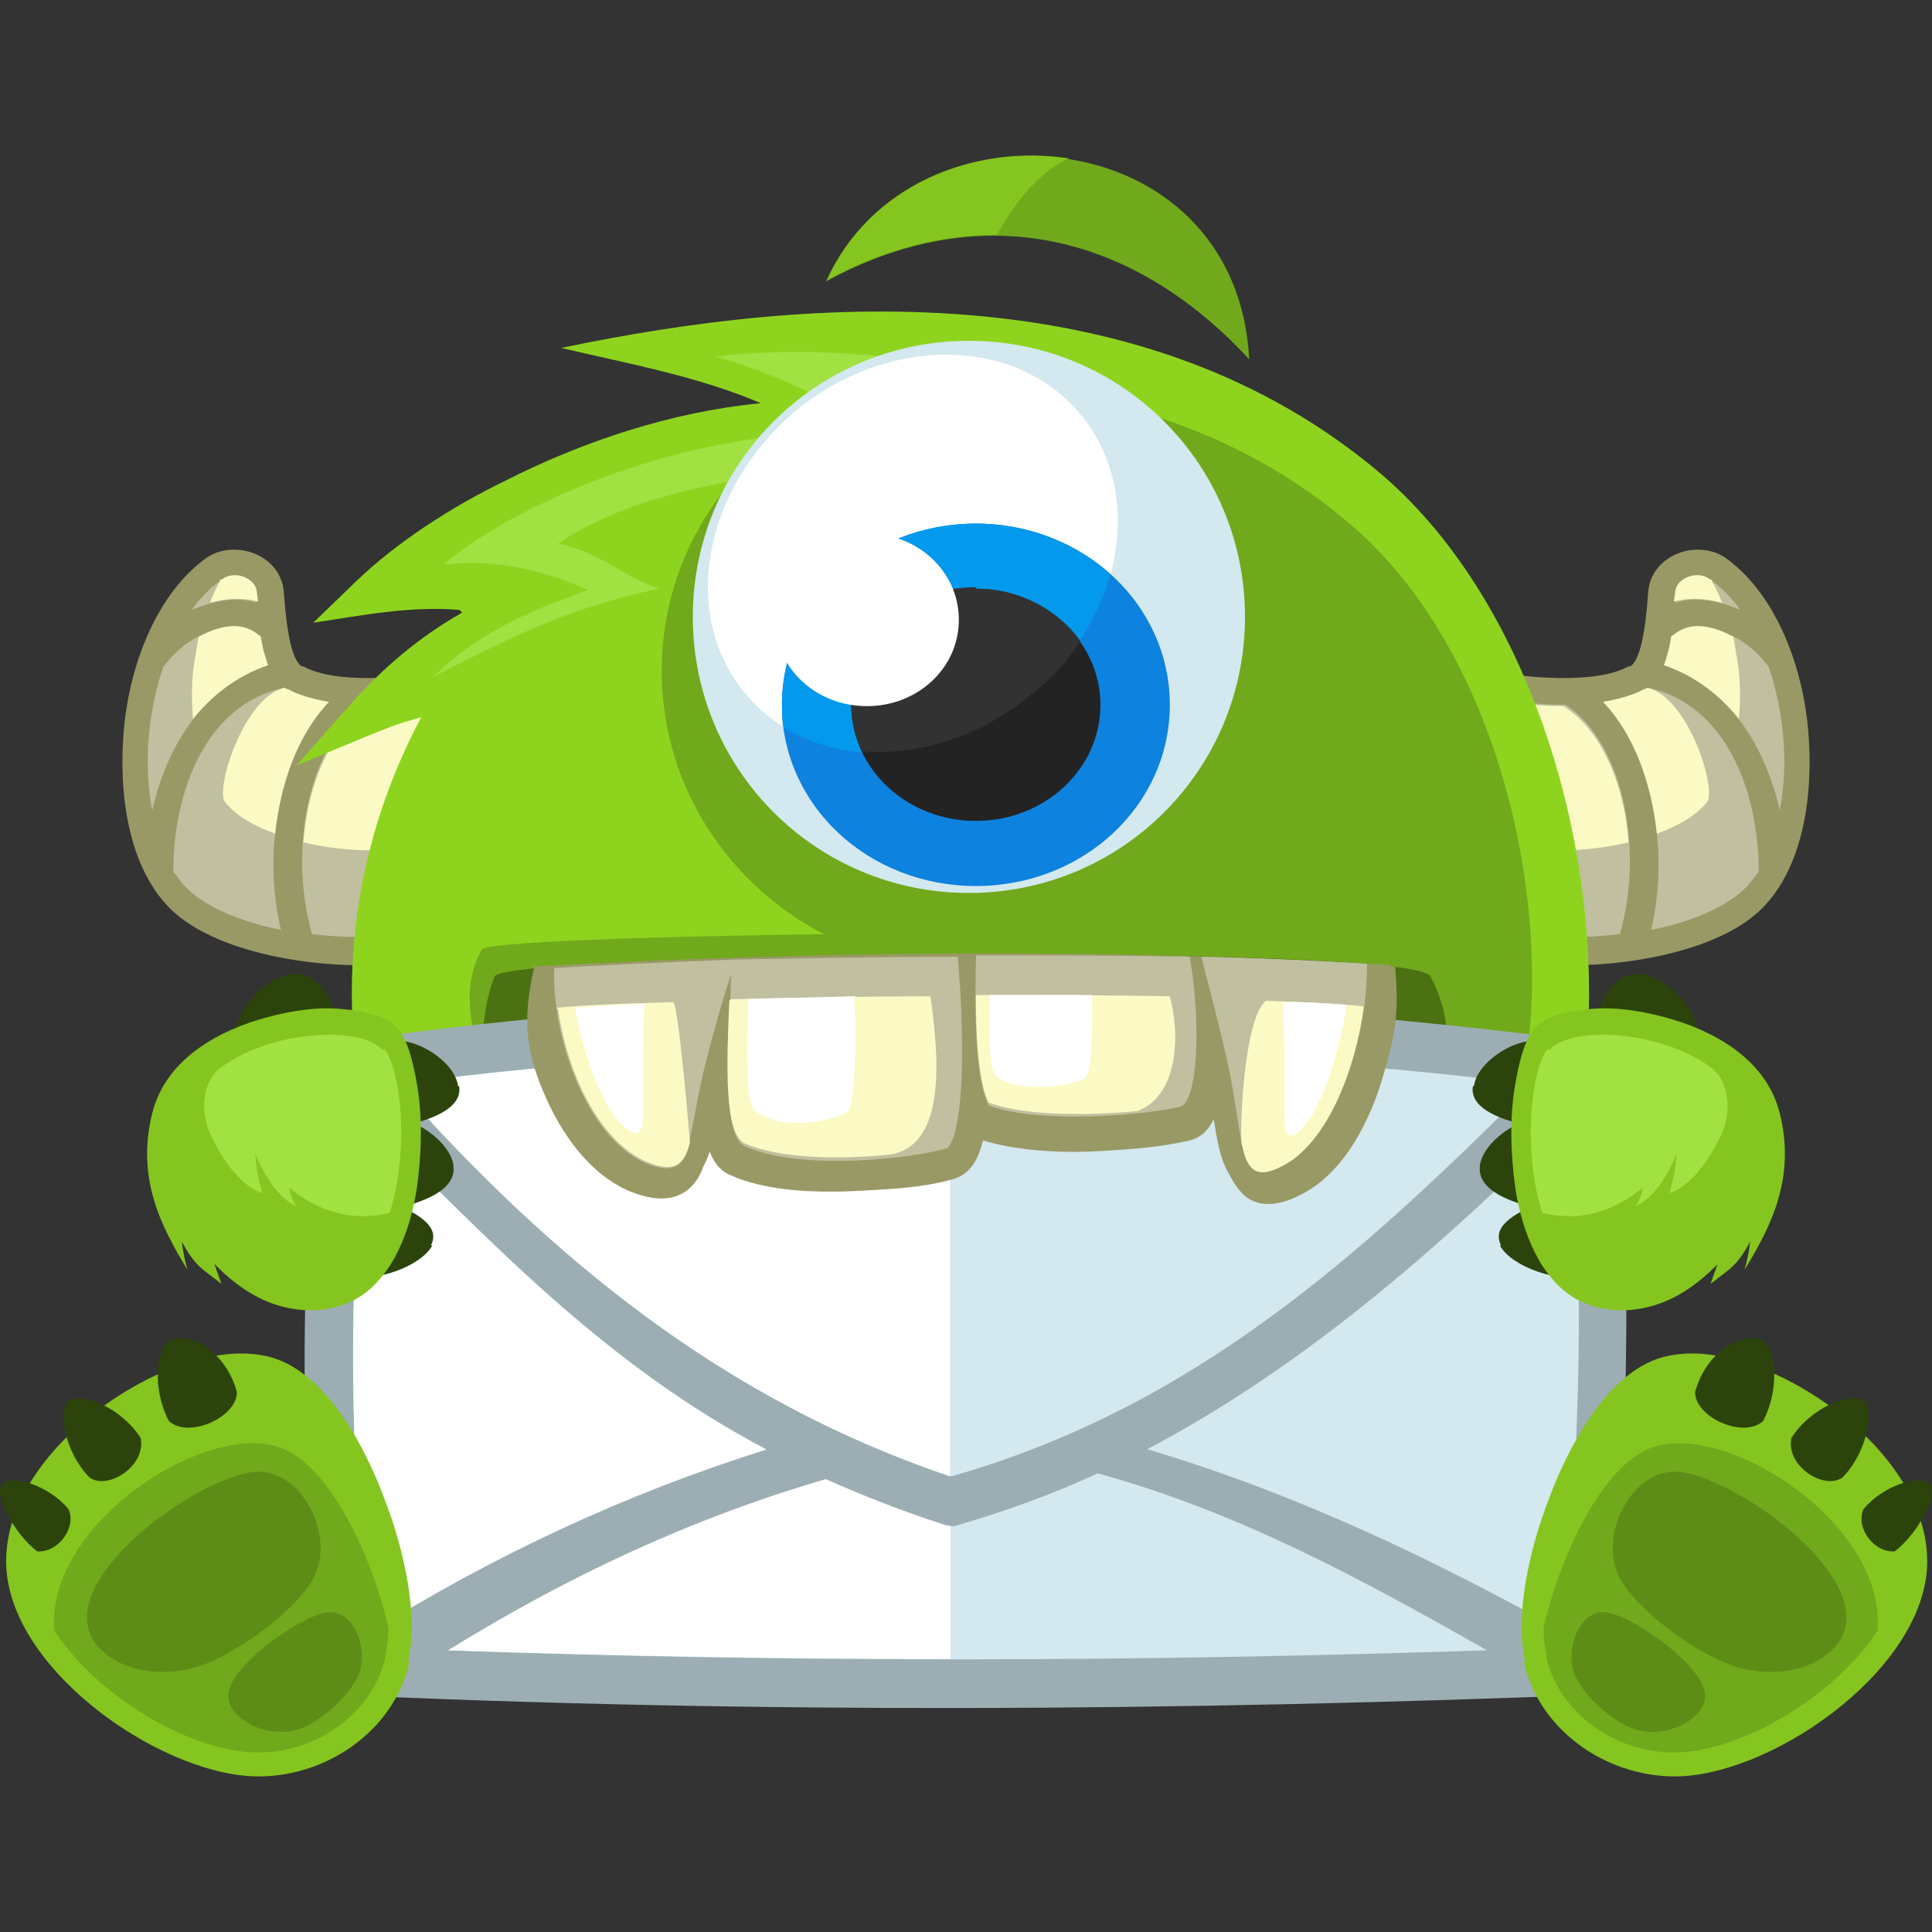 <svg xmlns:xlink="http://www.w3.org/1999/xlink" xmlns="http://www.w3.org/2000/svg" id="Layer_1" data-name="Layer 1" viewBox="0 0 100 100" width="100" height="100"><rect x="0" y="0" width="100" height="100" fill="#333333" stroke="none"/><defs><style>      .cls-1 {        fill: #0399ed;      }      .cls-1, .cls-2, .cls-3, .cls-4, .cls-5, .cls-6, .cls-7, .cls-8, .cls-9, .cls-10, .cls-11, .cls-12, .cls-13, .cls-14, .cls-15, .cls-16, .cls-17 {        stroke-width: 0px;      }      .cls-2 {        fill: #0d82df;      }      .cls-3 {        fill: #5d8d17;      }      .cls-4 {        fill: #323232;      }      .cls-5 {        fill: #232323;      }      .cls-6 {        fill: #fff;      }      .cls-7 {        fill: #4b7113;      }      .cls-8 {        fill: #9caeb3;      }      .cls-9 {        fill: #8ed41e;      }      .cls-10 {        fill: #2c440c;      }      .cls-11 {        fill: #d3e8ef;      }      .cls-12 {        fill: #85c51f;      }      .cls-13 {        fill: #996;      }      .cls-14 {        fill: #c0c0a0;      }      .cls-15 {        fill: #70a91b;      }      .cls-16 {        fill: #fbfac4;      }      .cls-17 {        fill: #a1e141;      }    </style></defs><g id="Mascot"><path class="cls-13" d="m84.37,34.5c.73-.44.88-3.15.95-3.96.22-1.83,2.49-2.64,3.96-1.69,2.57,1.83,3.88,5.35,4.25,8.35.37,3.08.07,7.18-2.12,9.6-2.34,2.64-8.28,3.44-11.8,3.08-.95-.07-1.83-.29-2.71-.44l-1.69-15.1,1.83.37c1.83.37,5.57.73,7.25-.22h.07Z"></path><path class="cls-14" d="m90.08,31.57c-.44-.59-.95-1.17-1.54-1.54-.59-.44-1.69-.07-1.76.66l-.07.51c1.1-.37,2.34-.07,3.37.37m2.05,10.33c.44-2.34.22-5.06-.59-7.4-.59-.73-1.17-1.32-2.27-1.76-1.39-.59-2.12-.37-2.78.22-.07.59-.22,1.03-.37,1.47,3.81,1.25,5.42,4.91,6.01,7.55v-.07h0Zm-11.14-5.42c-1.32,0-2.71-.15-4.1-.44l1.32,12.16c1.76.37,3.81.37,5.64.15,1.32-4.69,0-10.19-2.93-11.94l.07.07Zm4.1-.81c-.51.29-1.25.51-2.12.66,2.64,2.79,3.44,7.84,2.49,11.8,2.2-.44,4.03-1.25,4.98-2.27.22-.22.37-.51.59-.73,0-4.18-1.69-8.65-5.72-9.53q-.07.07-.15.07h-.07Z"></path><path class="cls-16" d="m84.37,43.58c-1.76.44-3.66.51-5.06.37-.59-.07-1.1-.15-1.61-.29l-.88-7.55c1.39.29,2.79.44,4.1.44,1.91,1.17,3.15,3.96,3.37,7.03h.07Zm5.35-10.62c.07.44.15.88.22,1.32.15.88.15,1.91.07,2.93-.95-1.17-2.2-2.2-3.88-2.78.15-.44.29-.88.37-1.47.58-.51,1.39-.81,2.78-.22.15.07.29.15.44.22m-1.1-2.86c.22.37.37.73.51,1.1-.81-.22-1.61-.29-2.49-.07l.07-.51c.07-.73,1.17-1.1,1.76-.66l.15.07v.07h0Zm-3.52,5.57c-.51.29-1.25.51-2.12.66,1.61,1.69,2.49,4.18,2.78,6.82,1.02-.37,1.98-.88,2.57-1.61.59-.59-.95-5.5-3.08-5.94q-.07.07-.15.07"></path><path class="cls-13" d="m15.63,34.5c-.73-.44-.88-3.15-.95-3.96-.22-1.83-2.49-2.64-3.96-1.69-2.57,1.83-3.88,5.35-4.25,8.35-.37,3.08-.07,7.18,2.12,9.6,2.34,2.64,8.28,3.44,11.8,3.08.95-.07,1.83-.29,2.71-.44l1.68-15.1-1.83.37c-1.83.37-5.57.73-7.25-.22h-.07Z"></path><path class="cls-14" d="m9.92,31.57c.44-.59.95-1.17,1.54-1.54.59-.44,1.69-.07,1.76.66l.07.51c-1.1-.37-2.34-.07-3.37.37m-2.05,10.33c-.44-2.34-.22-5.06.59-7.4.59-.73,1.17-1.32,2.27-1.76,1.39-.59,2.13-.37,2.78.22.07.59.22,1.03.37,1.47-3.81,1.25-5.42,4.91-6.01,7.55v-.07h0Zm11.14-5.42c1.32,0,2.71-.15,4.1-.44l-1.32,12.16c-1.76.37-3.81.37-5.64.15-1.32-4.69,0-10.19,2.93-11.94l-.07.07Zm-4.1-.81c.51.29,1.25.51,2.12.66-2.64,2.79-3.44,7.84-2.49,11.8-2.2-.44-4.03-1.25-4.98-2.27-.22-.22-.37-.51-.59-.73,0-4.18,1.69-8.65,5.72-9.53q.07.07.15.07h.07Z"></path><path class="cls-16" d="m15.63,43.58c1.76.44,3.66.51,5.06.37.59-.07,1.1-.15,1.61-.29l.88-7.55c-1.39.29-2.78.44-4.1.44-1.91,1.17-3.15,3.96-3.37,7.03h-.07Zm-5.35-10.62c-.07.44-.15.88-.22,1.32-.15.88-.15,1.91-.07,2.93.95-1.17,2.2-2.2,3.88-2.78-.15-.44-.29-.88-.37-1.47-.58-.51-1.39-.81-2.78-.22-.15.07-.29.15-.44.22m1.1-2.86c-.22.37-.37.73-.51,1.1.81-.22,1.61-.29,2.49-.07l-.07-.51c-.07-.73-1.17-1.1-1.76-.66l-.15.07v.07h0Zm3.52,5.57c.51.29,1.25.51,2.12.66-1.61,1.69-2.49,4.18-2.78,6.82-1.02-.37-1.98-.88-2.57-1.61-.59-.59.95-5.5,3.08-5.94q.07.07.15.07"></path><path class="cls-9" d="m23.77,31.57c-2.56-.22-5.06.29-7.55.66l2.2-2.13c2.13-2.05,4.98-3.88,7.7-5.2,4.03-2.05,8.65-3.59,13.26-4.03-3.23-1.39-6.89-2.05-10.33-2.86,13.26-2.78,30.26-3.81,42.43,6.52,6.96,5.94,10.77,16.93,10.77,26.89,0,37.59-64.04,37.59-64.04,0,0-5.06,1.25-9.89,3.59-14.29-.88.22-1.68.51-2.57.88l-3.88,1.61,2.78-3.15c1.69-1.9,3.59-3.52,5.79-4.76l-.15-.15Z"></path><path class="cls-15" d="m52.49,19.99c6.23.73,12.31,2.78,17.36,7.11,6.16,5.2,9.45,14.88,9.45,23.6,0,15.97-13.19,24.25-26.82,24.69V19.99h0Z"></path><path class="cls-17" d="m28.9,28.12c4.84-3.22,12.75-4.25,22.28-3.74-1.69-1.98-3.22-3.22-5.5-4.32,4.32-.15,7.77.81,16.34,3.74-7.4-4.32-16.48-6.3-24.99-5.35,3.08.88,6.01,2.27,8.72,4.1-8.72-.95-18.76,3.22-22.79,6.67,2.64-.29,4.98.22,7.48,1.32-3.52,1.25-5.79,2.34-7.99,4.47,3.81-1.91,6.81-3.52,11.65-4.54-1.91-.66-2.93-1.83-5.2-2.34"></path><path class="cls-15" d="m50.15,19.25c8.8,0,15.9,6.89,15.9,15.46s-7.11,15.46-15.9,15.46-15.9-6.89-15.9-15.46c0-8.5,7.11-15.46,15.9-15.46"></path><path class="cls-15" d="m24.94,49.15c.51-.95,48.73-1.32,49.68,0,1.68,2.2.73,4.32,0,6.16H24.94c-.44-1.98-1.17-4.1,0-6.16"></path><path class="cls-7" d="m25.6,50.54c.51-1.25,47.48-1.76,48.44,0,1.61,3,.66,5.93,0,8.43H25.6c-.44-2.71-1.1-5.57,0-8.43"></path><path class="cls-15" d="m64.66,18.6c-.66-12.53-17.51-13.85-21.91-4.03,7.77-4.25,15.68-2.71,21.91,4.03"></path><path class="cls-12" d="m55.28,8.19c-4.91-.73-10.26,1.39-12.46,6.3,2.93-1.61,5.94-2.34,8.79-2.34.59-1.1,1.98-3.22,3.74-3.96h-.07Z"></path><path class="cls-11" d="m50.15,17.64c7.91,0,14.29,6.38,14.29,14.29s-6.38,14.29-14.29,14.29-14.29-6.38-14.29-14.29,6.37-14.29,14.29-14.29"></path><path class="cls-6" d="m41.13,21.31c4.76-3.96,11.43-3.96,14.8.15,3.37,4.03,2.2,10.55-2.56,14.58-4.76,3.96-11.43,3.96-14.8-.15-3.37-4.03-2.2-10.55,2.57-14.58"></path><path class="cls-2" d="m50.51,27.1c5.57,0,10.04,4.18,10.04,9.38s-4.47,9.38-10.04,9.38-10.04-4.18-10.04-9.38,4.47-9.38,10.04-9.38"></path><path class="cls-1" d="m50.51,27.1c2.71,0,5.2,1.03,6.96,2.64-.66,2.27-2.05,4.54-4.1,6.3-3.96,3.3-9.23,3.81-12.82,1.61-.07-.37-.07-.73-.07-1.17,0-5.2,4.47-9.38,10.04-9.38"></path><path class="cls-5" d="m50.51,30.47c3.52,0,6.45,2.71,6.45,6.01s-2.86,6.01-6.45,6.01-6.45-2.71-6.45-6.01,2.86-6.01,6.45-6.01"></path><path class="cls-4" d="m50.51,30.47c2.27,0,4.25,1.1,5.42,2.71-.66,1.03-1.54,1.98-2.57,2.78-2.64,2.2-5.86,3.15-8.72,2.93-.37-.73-.59-1.61-.59-2.49,0-3.3,2.86-6.01,6.45-6.01v.07Z"></path><path class="cls-6" d="m44.87,27.61c2.64,0,4.76,1.98,4.76,4.47s-2.12,4.47-4.76,4.47-4.76-1.98-4.76-4.47,2.12-4.47,4.76-4.47"></path><path class="cls-8" d="m16.81,54.06c22.13-3.3,44.33-3,66.46,0,1.61,11.58.73,22.57,0,33.63-22.13.88-44.33,1.03-66.46,0-1.32-11.21-1.46-22.42,0-33.63"></path><path class="cls-11" d="m23.18,85.42c17.95.66,35.83.59,53.78,0-6.45-3.67-12.9-7.18-20.15-9.16-2.35,1.1-4.84,1.98-7.33,2.71q-.37.07-.73,0c-2.05-.66-4.1-1.47-6.08-2.34-7.03,2.05-13.41,5.06-19.56,8.87l.07-.07Zm-4.25-27.55c-.95,8.87-.81,17.81.15,26.67,6.45-4.03,13.34-7.25,20.59-9.52-8.35-4.4-14.22-10.7-20.74-17.15m60.38-1.76c-19.56-2.35-39.2-2.57-58.77,0,8.06,9.01,16.93,16.41,28.73,20.3,12.53-3.59,21.17-11.43,30.04-20.3m1.69,28.43c.59-8.87,1.17-17.73.22-26.6-6.59,6.52-13.63,12.75-21.84,17.07,7.62,2.27,14.73,5.64,21.69,9.53h-.08Z"></path><path class="cls-6" d="m23.18,85.42c8.65.29,17.29.44,26.01.44v-6.89c-.07,0-.15,0-.37-.07-2.05-.66-4.1-1.46-6.08-2.34-7.03,2.05-13.41,5.06-19.57,8.87m-4.25-27.55c-.95,8.87-.81,17.81.15,26.67,6.45-4.03,13.34-7.25,20.59-9.52-8.35-4.4-14.22-10.7-20.74-17.15m30.26-3.59c-9.6,0-19.12.59-28.65,1.83,7.99,9.01,16.93,16.34,28.65,20.3v-22.13Z"></path><path class="cls-13" d="m36.74,59.56c-.07.29-.22.59-.36.88-.15.44-.44.88-.81,1.17-.88.66-1.98.44-2.93.07-2.12-.88-3.59-3-4.47-5.06-1.02-2.35-1.1-4.03-.51-6.6,14.8-.81,29.97-.95,44.33-.07v.07h.22c.22,2.49,0,3.52-.59,5.57-.66,2.34-2.05,5.2-4.4,6.3-.88.44-1.91.66-2.71.07-.37-.29-.66-.73-.88-1.17-.51-.81-.66-1.98-.81-2.86-.29.59-.66.95-1.25,1.1-.95.22-2.05.37-3,.44-.95.07-1.98.15-3,.15-1.54,0-3.22-.15-4.69-.59-.22.88-.59,1.68-1.47,1.98-.95.29-2.13.44-3.15.52-1.1.07-2.2.15-3.22.15-1.69,0-3.59-.15-5.13-.81-.59-.22-.95-.66-1.17-1.25v-.07h0Z"></path><path class="cls-14" d="m61.58,49.52c.59,3.3.44,7.55-.51,7.77-1.47.37-7.11.95-9.89-.07-.73-1.39-.73-4.91-.66-7.77,3.81,0,7.62,0,11.07.07m-23.67.66c-.51,1.54-1.02,3.3-1.54,5.42-.29,1.32-.51,2.64-.73,3.59-.29,1.32-.95,1.54-2.2,1.03-3.22-1.39-4.91-6.81-4.76-10.11,2.2-.15,5.5-.29,9.23-.44,3.59-.07,7.62-.15,11.65-.15.36,4.03.36,8.87-.51,9.89-1.54.52-7.55,1.25-10.48-.07-1.32-.59-.81-5.5-.73-9.09l.08-.07Zm24.26-.66c.44,1.76.95,3.59,1.46,5.94.29,1.47.44,2.86.66,3.81.29,1.47.88,1.69,2.05,1.1,2.86-1.47,4.47-6.89,4.4-10.48-2.12-.15-5.13-.29-8.57-.37"></path><path class="cls-16" d="m50.51,51.5c3.44,0,6.89,0,10.04.07.51,1.83.51,5.13-1.69,5.94-2.34.22-5.72.29-7.69-.44-.51-1.03-.66-3.3-.66-5.57m-12.68.22c3.15-.07,6.74-.15,10.33-.15.36,2.64,1.02,7.91-2.27,8.21-2.42.22-5.42.22-7.33-.59-1.1-.51-.95-4.18-.81-7.4l.07-.07Zm-9.01.44c1.54-.15,3.59-.22,6.01-.29.29,0,.88,7.25.88,7.25-.29,1.32-.95,1.54-2.2,1.03-2.57-1.1-4.18-4.76-4.62-7.91l-.07-.07Zm35.47,7.11c.29,1.47.88,1.69,2.05,1.1,2.35-1.17,3.81-4.98,4.25-8.28-1.39-.15-3.08-.22-5.06-.29-1.17.88-1.39,6.96-1.25,7.47"></path><path class="cls-6" d="m44.21,51.64c.15,2.86,0,5.72-.36,5.93-.73.44-3.44,1.03-4.76-.07-.52-.37-.44-3.15-.37-5.79,1.76-.07,3.59-.07,5.57-.15l-.08.07Zm12.31-.07c.07,2.13-.07,4.1-.37,4.25-.66.37-3.22.81-4.54-.07-.44-.29-.44-2.27-.37-4.25h5.28v.07h0Zm-23.16.37c-.07.81-.07,1.76-.07,2.71v2.93c0,1.1-.29,1.32-.88.81-1.17-.88-2.2-3.66-2.64-6.23,1.03-.07,2.27-.15,3.59-.22m36.35.07c-.95-.07-2.05-.15-3.3-.15,0,.81.07,1.68.07,2.64v3.15c0,1.17.22,1.39.81.88,1.03-.95,1.98-3.74,2.42-6.52"></path><path class="cls-12" d="m21.2,86.01c-.81,3.66-4.47,6.08-8.13,5.93-5.06-.22-12.9-5.79-12.75-11.28.07-3.08,2.34-5.86,4.69-7.62,2.27-1.76,6.08-3.59,9.01-2.79,2.93.81,4.98,4.84,5.93,7.47.88,2.27,1.76,5.86,1.17,8.28h.08Z"></path><path class="cls-15" d="m19.96,85.64c.07-.44.15-.88.15-1.39-.95-4.03-3.22-8.65-5.79-9.38-3.96-1.17-11.94,4.1-11.51,9.53,2.2,3.37,6.89,6.16,10.26,6.3,3.08.15,6.23-1.91,6.89-4.98v-.07h0Z"></path><path class="cls-3" d="m16.29,81.54c1.02-2.05-.66-5.64-3.22-5.35-2.71.37-8.57,4.4-8.57,7.55,0,1.98,2.71,3.37,5.57,2.57,2.13-.59,5.42-3.08,6.23-4.76m2.27,5.13c.51-1.25-.22-3.44-1.69-3.22-1.54.29-5.2,2.93-5.06,4.4.07,1.17,2.12,2.2,3.74,1.61,1.17-.44,2.56-1.76,3-2.78"></path><path class="cls-10" d="m12.26,72.01c.07,1.32-2.49,2.49-3.52,1.54-.88-1.69-.66-3.74.07-4.18.81-.44,2.79.37,3.44,2.64"></path><path class="cls-10" d="m7.28,74.43c.29,1.46-1.69,2.71-2.64,2.05-1.25-1.25-1.68-3.44-1.1-3.96.59-.51,2.71.29,3.74,1.91"></path><path class="cls-10" d="m3.54,78.1c.44.95-.51,2.27-1.61,2.2-1.17-.88-2.27-2.93-1.83-3.44.44-.59,2.42,0,3.44,1.25"></path><path class="cls-10" d="m22.3,64.47c.59-1.1-1.02-1.83-2.34-2.35-1.32-.44-1.98-.44-2.49.66-.59,1.1-.88,2.78.51,3.22,1.32.44,3.81-.44,4.4-1.54h-.07Z"></path><path class="cls-10" d="m23.47,60.36c.15,1.25-1.61,1.9-3.08,2.2-1.39.29-1.98.15-2.12-1.1-.15-1.25.22-3.22,1.69-3.52,1.39-.29,3.37,1.17,3.52,2.42"></path><path class="cls-10" d="m23.77,56.26c.15,1.17-1.61,1.76-3.08,2.05-1.39.29-1.98.15-2.12-1.1-.15-1.17.22-3,1.61-3.3,1.39-.29,3.37,1.1,3.52,2.27l.07.07Z"></path><path class="cls-10" d="m12.26,53.55c.22.95,2.05.73,3.44.44,1.39-.37,1.91-.66,1.61-1.61-.22-.95-1.1-2.27-2.49-1.91-1.39.37-2.79,2.13-2.57,3.15v-.07Z"></path><path class="cls-12" d="m11.02,65.2l.44,1.25-.95-.73c-.44-.37-.81-.88-1.1-1.47.07.59.15.95.29,1.47-1.39-2.27-2.64-4.76-1.83-8.06.73-3.01,3.74-4.4,5.86-4.98,1.32-.37,2.78-.59,4.1-.44.81.07,2.2.29,2.79,1.02.59.74.88,2.27,1.03,3.3.22,1.61.15,3.3-.07,4.91-.22,1.46-.66,2.86-1.39,4.03-.59.88-1.25,1.54-2.12,1.91-1.03.44-2.05.51-3.15.29-1.46-.29-2.78-1.17-3.96-2.42l.07-.07Z"></path><path class="cls-17" d="m19.88,54.28c.88,1.03,1.32,5.35.29,8.5-.29.07-.66.15-1.02.15-1.61.15-3.15-.58-4.18-1.46.07.44.22.73.37.95-.88-.36-1.61-1.46-2.13-2.71.07,1.03.22,1.47.37,2.05-1.1-.37-1.98-1.61-2.64-2.93-.59-1.17-.51-2.86.51-3.59,2.71-1.98,7.33-2.13,8.35-.88l.07-.08Z"></path><path class="cls-12" d="m78.87,86.01c.81,3.66,4.47,6.08,8.13,5.93,5.06-.22,12.9-5.79,12.75-11.28-.07-3.08-2.34-5.86-4.69-7.62-2.27-1.76-6.08-3.59-9.01-2.79-2.93.81-4.98,4.84-5.93,7.47-.88,2.27-1.76,5.86-1.17,8.28h-.07Z"></path><path class="cls-15" d="m80.04,85.64c-.07-.44-.15-.88-.15-1.39.95-4.03,3.22-8.65,5.79-9.38,3.96-1.17,11.94,4.1,11.5,9.53-2.2,3.37-6.89,6.16-10.26,6.3-3.08.15-6.23-1.91-6.89-4.98v-.07h0Z"></path><path class="cls-3" d="m83.78,81.54c-1.03-2.05.66-5.64,3.22-5.35,2.71.37,8.57,4.4,8.57,7.55,0,1.98-2.71,3.37-5.57,2.57-2.13-.59-5.42-3.08-6.23-4.76m-2.27,5.13c-.51-1.25.22-3.44,1.69-3.22,1.54.29,5.2,2.93,5.06,4.4-.07,1.17-2.12,2.2-3.74,1.61-1.17-.44-2.56-1.76-3-2.78"></path><path class="cls-10" d="m87.74,72.01c-.07,1.32,2.49,2.49,3.52,1.54.88-1.69.66-3.74-.07-4.18-.81-.44-2.79.37-3.44,2.64"></path><path class="cls-10" d="m92.72,74.43c-.29,1.46,1.69,2.71,2.64,2.05,1.25-1.25,1.68-3.44,1.1-3.96-.59-.51-2.71.29-3.74,1.91"></path><path class="cls-10" d="m96.46,78.1c-.44.95.51,2.27,1.61,2.2,1.17-.88,2.27-2.93,1.83-3.44-.44-.59-2.42,0-3.44,1.25"></path><path class="cls-10" d="m77.7,64.47c-.59-1.1,1.03-1.83,2.35-2.35,1.32-.44,1.98-.44,2.49.66.59,1.1.88,2.78-.51,3.22-1.32.44-3.81-.44-4.4-1.54h.07Z"></path><path class="cls-10" d="m76.6,60.36c-.15,1.25,1.61,1.9,3.08,2.2,1.39.29,1.98.15,2.12-1.1.15-1.25-.22-3.22-1.69-3.52-1.39-.29-3.37,1.17-3.52,2.42"></path><path class="cls-10" d="m76.23,56.26c-.15,1.17,1.61,1.76,3.08,2.05,1.39.29,1.98.15,2.12-1.1.15-1.17-.22-3-1.61-3.3-1.39-.29-3.37,1.1-3.52,2.27l-.07.07Z"></path><path class="cls-10" d="m87.81,53.55c-.22.95-2.05.73-3.45.44-1.39-.37-1.9-.66-1.61-1.61.22-.95,1.1-2.27,2.49-1.91,1.39.37,2.79,2.13,2.57,3.15v-.07Z"></path><path class="cls-12" d="m88.98,65.2l-.44,1.25.95-.73c.44-.37.81-.88,1.1-1.47-.07.59-.15.95-.29,1.47,1.39-2.27,2.64-4.76,1.83-8.06-.73-3.01-3.74-4.4-5.86-4.98-1.32-.37-2.78-.59-4.1-.44-.81.07-2.2.29-2.78,1.02-.59.74-.88,2.27-1.03,3.3-.22,1.61-.15,3.3.07,4.91.22,1.46.66,2.86,1.39,4.03.59.88,1.25,1.54,2.12,1.91,1.03.44,2.05.51,3.15.29,1.46-.29,2.78-1.17,3.96-2.42l-.08-.07Z"></path><path class="cls-17" d="m80.12,54.28c-.88,1.03-1.32,5.35-.29,8.5.29.07.66.15,1.02.15,1.61.15,3.15-.58,4.18-1.46-.07.44-.22.73-.37.95.88-.36,1.61-1.46,2.12-2.71-.07,1.03-.22,1.47-.37,2.05,1.1-.37,1.98-1.61,2.64-2.93.59-1.17.51-2.86-.51-3.59-2.71-1.98-7.33-2.13-8.35-.88l-.08-.08Z"></path></g></svg>